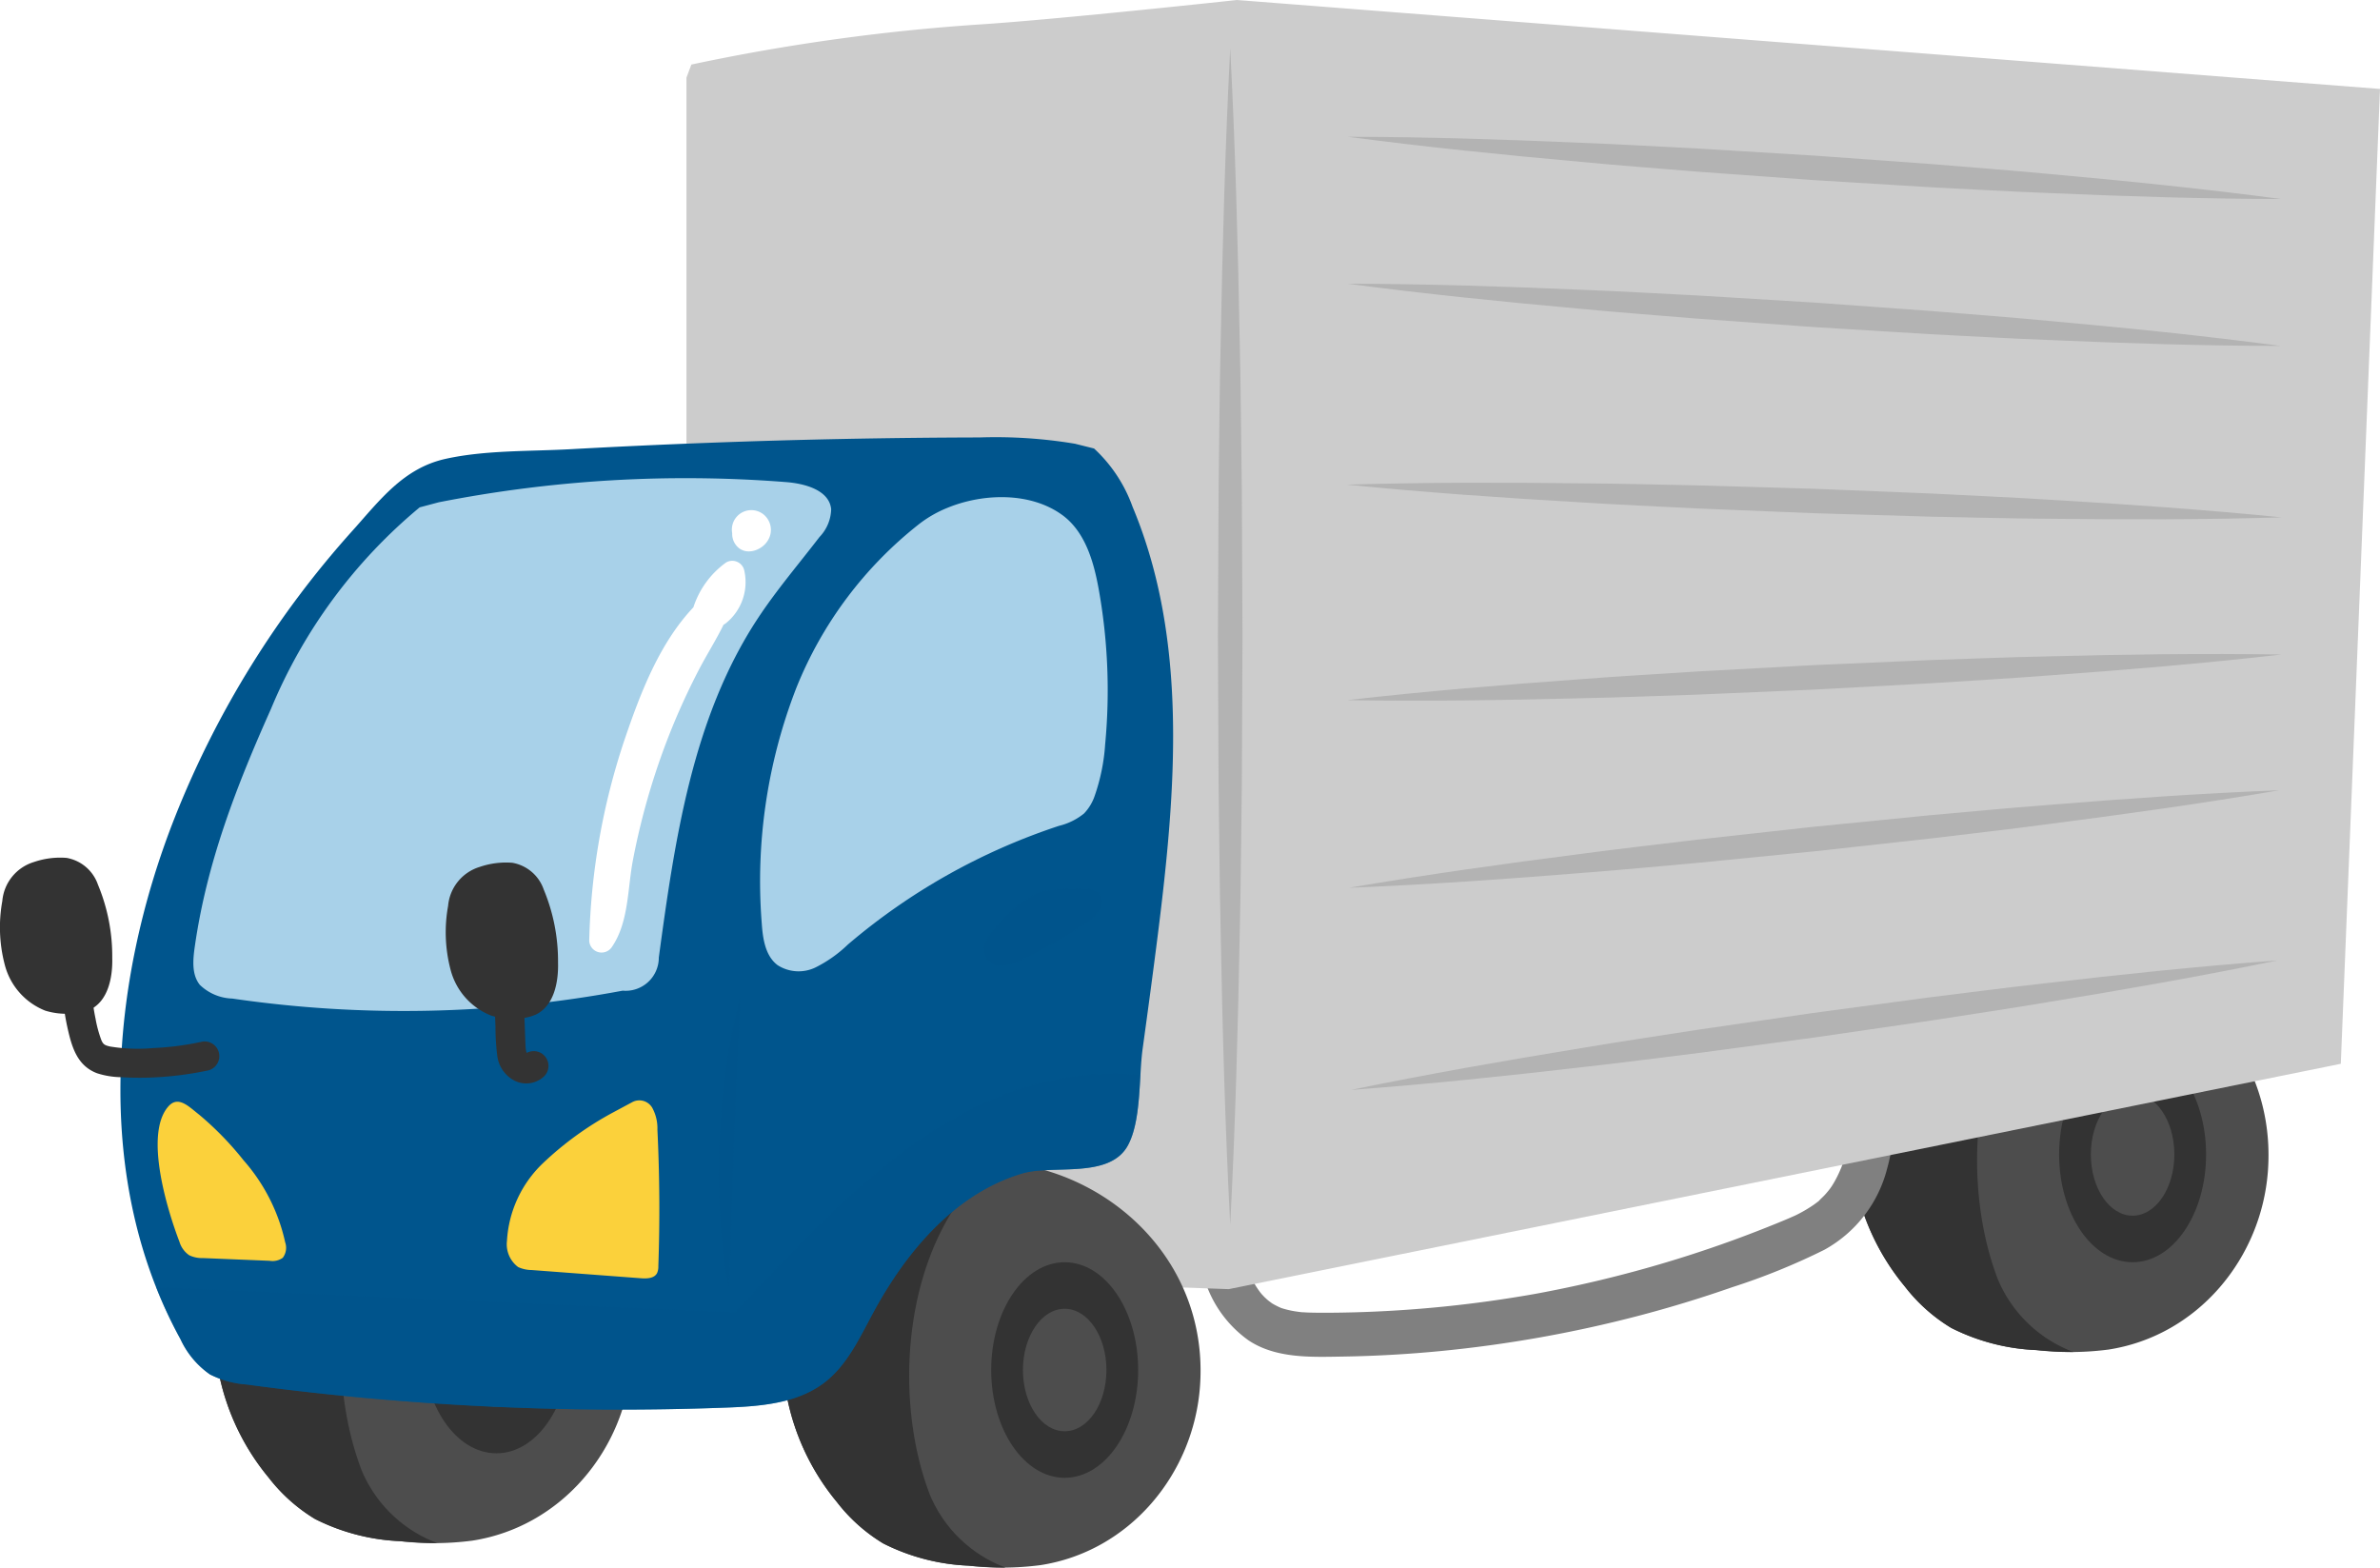 <svg xmlns="http://www.w3.org/2000/svg" width="228.572" height="150.544" viewBox="0 0 228.572 150.544">
  <g id="アートワーク_3" data-name="アートワーク 3" transform="translate(114.286 75.272)">
    <g id="グループ_4245" data-name="グループ 4245" transform="translate(-114.286 -75.272)">
      <g id="グループ_4231" data-name="グループ 4231" transform="translate(177.699 90.853)">
        <path id="パス_2466" data-name="パス 2466" d="M385.356,196.99a18.047,18.047,0,0,0-7.627,13.707,22.681,22.681,0,0,0,5.219,15.114,16.181,16.181,0,0,0,4.455,3.976,20,20,0,0,0,8.164,2.128,28.457,28.457,0,0,0,6.927-.049c8.559-1.319,14.74-8.746,15.327-17.248C419,197.523,398.933,187.005,385.356,196.99Z" transform="translate(-377.705 -193.112)" fill="#4d4d4d"/>
        <path id="パス_2467" data-name="パス 2467" d="M391.881,225.128c-3.847-10-2.342-25.033,6.307-31.983a19.728,19.728,0,0,0-12.833,3.848,18.049,18.049,0,0,0-7.627,13.707,22.681,22.681,0,0,0,5.219,15.114,16.179,16.179,0,0,0,4.455,3.976,19.993,19.993,0,0,0,8.164,2.127c1.189.109,2.385.185,3.579.186A12.687,12.687,0,0,1,391.881,225.128Z" transform="translate(-377.705 -193.115)" fill="#333"/>
        <ellipse id="楕円形_2030" data-name="楕円形 2030" cx="7.057" cy="10.35" rx="7.057" ry="10.35" transform="translate(20.057 9.666)" fill="#333"/>
        <ellipse id="楕円形_2031" data-name="楕円形 2031" cx="4.01" cy="5.881" rx="4.01" ry="5.881" transform="translate(23.104 14.135)" fill="#4d4d4d"/>
      </g>
      <g id="グループ_4232" data-name="グループ 4232" transform="translate(114.511 99.471)">
        <path id="パス_2468" data-name="パス 2468" d="M243.41,223.937c.411,3.265.15,6.573.886,9.8a11.205,11.205,0,0,0,4.512,6.954c2.633,1.748,6.022,1.594,9.046,1.546q4.7-.075,9.373-.528a121.385,121.385,0,0,0,18.922-3.362q4.6-1.2,9.086-2.767a63.261,63.261,0,0,0,8.864-3.6,12.384,12.384,0,0,0,6.025-7.8c.987-3.484.636-7.176.259-10.722a2.117,2.117,0,0,0-4.23.188c.164,1.545.328,3.091.371,4.644.02.718,0,1.433-.03,2.151s.057-.383-.027.337c-.017.15-.035.3-.055.45-.051.369-.114.737-.192,1.1a15.776,15.776,0,0,1-.479,1.709c-.114.341.2-.447-.042.1-.05.113-.1.229-.148.342a11.085,11.085,0,0,1-.5.99q-.116.2-.24.395c-.056.088-.3.418-.052.09-.184.246-.374.486-.58.714-.185.207-.4.388-.584.59-.235.252.388-.283-.1.089-.16.121-.319.241-.484.355a13.405,13.405,0,0,1-1.739,1c.314-.153,0,0-.051.021-.185.081-.368.164-.554.244-.348.15-.7.294-1.049.438q-2.1.857-4.224,1.634-4.152,1.513-8.41,2.709-4.307,1.211-8.7,2.091c-1.623.325-2.48.479-4.117.739q-2.182.347-4.376.611-4.442.536-8.916.731-2.263.1-4.527.109c-.614,0-1.228,0-1.841-.021-.2-.008-.4-.023-.6-.032.383.018.045.006-.032,0-.394-.05-.785-.1-1.173-.192-.128-.029-.256-.06-.383-.095s-.252-.072-.376-.112c.175.071.193.079.054.023a7.479,7.479,0,0,1-.924-.46c-.08-.048-.5-.383-.118-.07-.131-.106-.264-.209-.391-.321-.084-.075-.166-.151-.246-.23-.042-.041-.468-.5-.283-.288.212.244-.138-.183-.143-.19-.1-.136-.2-.277-.293-.419-.189-.288-.355-.588-.516-.892-.185-.351-.019-.043.011.027-.08-.187-.16-.373-.233-.562q-.173-.448-.31-.909c-.1-.334-.186-.672-.259-1.012-.024-.113-.047-.226-.069-.34.111.57-.029-.229-.044-.343-.117-.864-.177-1.735-.218-2.6-.083-1.745-.1-3.491-.317-5.226a2.117,2.117,0,0,0-4.23.188Z" transform="translate(-243.396 -211.43)" fill="gray"/>
      </g>
      <path id="パス_2469" data-name="パス 2469" d="M302.775,8.542,192.994,0s-16.87,1.83-24.473,2.333A195.378,195.378,0,0,0,140.6,6.2l-.47,1.256V120.446l.817.1a196.932,196.932,0,0,0,27.5,2.51c7.466.159,23.764.747,23.764.747l106.8-21.642Z" transform="translate(-74.203)" fill="#ccc"/>
      <g id="グループ_4234" data-name="グループ 4234" transform="translate(116.973 4.636)">
        <path id="パス_2470" data-name="パス 2470" d="M249.807,9.855c.486,9.416.741,18.831.914,28.247.108,4.708.133,9.416.2,14.124l.065,14.123-.062,14.124c-.066,4.708-.087,9.416-.2,14.123-.173,9.416-.429,18.831-.918,28.247-.49-9.416-.746-18.831-.918-28.247-.11-4.708-.13-9.416-.2-14.123l-.062-14.124.065-14.123c.064-4.708.088-9.416.2-14.124C249.065,28.686,249.32,19.271,249.807,9.855Z" transform="translate(-248.631 -9.855)" fill="#b3b3b3"/>
        <g id="グループ_4233" data-name="グループ 4233" transform="translate(12.379 8.498)">
          <path id="パス_2471" data-name="パス 2471" d="M275.1,27.918c7.5.012,14.987.256,22.467.581,3.741.141,7.477.366,11.216.551l11.208.682,11.2.809c3.73.314,7.463.584,11.19.942,7.457.669,14.909,1.423,22.345,2.409-7.5-.009-14.987-.252-22.467-.578-3.742-.14-7.478-.368-11.216-.551l-11.208-.685-11.2-.812c-3.73-.312-7.463-.585-11.19-.942C289.985,29.653,282.533,28.9,275.1,27.918Z" transform="translate(-275.025 -27.918)" fill="#b3b3b3"/>
          <path id="パス_2472" data-name="パス 2472" d="M275.1,57.918c7.5.012,14.987.256,22.467.581,3.741.141,7.477.366,11.216.551l11.208.682,11.2.809c3.73.314,7.463.584,11.19.942,7.457.669,14.909,1.423,22.345,2.409-7.5-.009-14.987-.252-22.467-.578-3.742-.14-7.478-.368-11.216-.551l-11.208-.685-11.2-.812c-3.73-.312-7.463-.585-11.19-.942C289.985,59.653,282.533,58.9,275.1,57.918Z" transform="translate(-275.025 -43.804)" fill="#b3b3b3"/>
          <path id="パス_2473" data-name="パス 2473" d="M274.944,98.722c7.5-.225,14.987-.218,22.474-.129,3.744.022,7.485.129,11.228.2l11.224.327,11.219.454c3.738.2,7.478.348,11.214.588,7.475.434,14.947.951,22.41,1.7-7.5.228-14.987.222-22.474.133-3.744-.021-7.485-.131-11.228-.2l-11.224-.331-11.219-.457c-3.738-.194-7.478-.349-11.214-.588C289.88,99.986,282.408,99.47,274.944,98.722Z" transform="translate(-274.944 -65.312)" fill="#b3b3b3"/>
          <path id="パス_2474" data-name="パス 2474" d="M275,137.933c7.453-.851,14.917-1.47,22.385-2.008,3.733-.291,7.47-.5,11.2-.743l11.212-.612,11.217-.486c3.742-.117,7.481-.279,11.224-.352,7.485-.192,14.974-.3,22.474-.177-7.453.854-14.917,1.474-22.385,2.011-3.733.292-7.47.495-11.205.743l-11.212.609L308.7,137.4c-3.741.119-7.48.277-11.224.351C289.988,137.944,282.5,138.055,275,137.933Z" transform="translate(-274.973 -83.829)" fill="#b3b3b3"/>
          <path id="パス_2475" data-name="パス 2475" d="M275.406,170.679c7.394-1.264,14.812-2.3,22.238-3.25,3.711-.5,7.431-.912,11.146-1.366l11.16-1.235,11.173-1.109c3.729-.325,7.454-.694,11.187-.975,7.463-.609,14.934-1.135,22.429-1.428-7.393,1.267-14.811,2.3-22.238,3.254-3.711.5-7.431.91-11.146,1.365l-11.16,1.232-11.174,1.106c-3.729.327-7.454.693-11.187.975C290.372,169.856,282.9,170.383,275.406,170.679Z" transform="translate(-275.189 -98.556)" fill="#b3b3b3"/>
          <path id="パス_2476" data-name="パス 2476" d="M275.8,208.487c7.346-1.518,14.724-2.806,22.113-4.014,3.692-.625,7.395-1.167,11.093-1.748l11.111-1.618,11.128-1.493c3.716-.453,7.425-.95,11.147-1.36,7.437-.866,14.886-1.648,22.367-2.2-7.346,1.521-14.723,2.81-22.113,4.017-3.691.626-7.4,1.165-11.093,1.748l-11.112,1.615-11.129,1.49c-3.715.455-7.425.949-11.147,1.36C290.734,207.149,283.285,207.933,275.8,208.487Z" transform="translate(-275.4 -116.952)" fill="#b3b3b3"/>
        </g>
      </g>
      <g id="グループ_4235" data-name="グループ 4235" transform="translate(75.137 111.554)">
        <path id="パス_2477" data-name="パス 2477" d="M167.355,240.99a18.047,18.047,0,0,0-7.627,13.707,22.68,22.68,0,0,0,5.218,15.114,16.178,16.178,0,0,0,4.455,3.976,20,20,0,0,0,8.164,2.128,28.451,28.451,0,0,0,6.927-.049c8.559-1.319,14.74-8.746,15.327-17.248C201,241.524,180.933,231.005,167.355,240.99Z" transform="translate(-159.705 -237.112)" fill="#4d4d4d"/>
        <path id="パス_2478" data-name="パス 2478" d="M173.881,269.128c-3.847-10-2.342-25.033,6.307-31.983a19.728,19.728,0,0,0-12.833,3.848,18.049,18.049,0,0,0-7.627,13.707,22.68,22.68,0,0,0,5.218,15.114,16.181,16.181,0,0,0,4.455,3.977,20,20,0,0,0,8.164,2.127c1.189.109,2.385.185,3.579.186A12.688,12.688,0,0,1,173.881,269.128Z" transform="translate(-159.705 -237.115)" fill="#333"/>
        <ellipse id="楕円形_2032" data-name="楕円形 2032" cx="7.057" cy="10.35" rx="7.057" ry="10.35" transform="translate(20.057 9.666)" fill="#333"/>
        <ellipse id="楕円形_2033" data-name="楕円形 2033" cx="4.01" cy="5.881" rx="4.01" ry="5.881" transform="translate(23.104 14.135)" fill="#4d4d4d"/>
      </g>
      <g id="グループ_4236" data-name="グループ 4236" transform="translate(20.562 109.202)">
        <path id="パス_2479" data-name="パス 2479" d="M51.355,235.99A18.047,18.047,0,0,0,43.728,249.7a22.681,22.681,0,0,0,5.218,15.114,16.18,16.18,0,0,0,4.455,3.976,20,20,0,0,0,8.164,2.127,28.454,28.454,0,0,0,6.927-.049c8.559-1.319,14.74-8.746,15.327-17.248C85,236.524,64.933,226.005,51.355,235.99Z" transform="translate(-43.705 -232.112)" fill="#4d4d4d"/>
        <path id="パス_2480" data-name="パス 2480" d="M57.881,264.128c-3.847-10-2.342-25.033,6.307-31.983a19.729,19.729,0,0,0-12.833,3.848A18.049,18.049,0,0,0,43.728,249.7a22.681,22.681,0,0,0,5.218,15.114A16.181,16.181,0,0,0,53.4,268.79a19.993,19.993,0,0,0,8.164,2.127c1.189.109,2.385.185,3.579.186A12.687,12.687,0,0,1,57.881,264.128Z" transform="translate(-43.705 -232.115)" fill="#333"/>
        <ellipse id="楕円形_2034" data-name="楕円形 2034" cx="7.057" cy="10.35" rx="7.057" ry="10.35" transform="translate(20.057 9.666)" fill="#333"/>
        <ellipse id="楕円形_2035" data-name="楕円形 2035" cx="4.01" cy="5.881" rx="4.01" ry="5.881" transform="translate(23.104 14.135)" fill="#4d4d4d"/>
      </g>
      <g id="グループ_4244" data-name="グループ 4244" transform="translate(0 42.005)">
        <path id="パス_2481" data-name="パス 2481" d="M118.092,90.351a14.058,14.058,0,0,1,3.694,5.583c5.357,12.78,4.172,27.257,2.444,41.006-.465,3.7-.968,7.4-1.475,11.09-.367,2.675-.116,6.825-1.4,9.223-1.753,3.285-7.218,1.847-10.165,2.722-6.435,1.911-11.137,7.489-14.324,13.4-1.3,2.4-2.483,4.994-4.643,6.662-2.627,2.029-6.169,2.3-9.486,2.422a268.5,268.5,0,0,1-46.076-2.223,9.118,9.118,0,0,1-3.477-.962,8.4,8.4,0,0,1-2.825-3.375c-8.318-15.142-6.885-34.095-.534-50.162a91.6,91.6,0,0,1,17.027-27.47c2.638-2.934,4.9-6.022,8.962-6.922,3.82-.847,8.065-.71,11.964-.925q6.612-.365,13.231-.613,13.036-.488,26.083-.518a46.349,46.349,0,0,1,9.171.605Z" transform="translate(-13.021 -89.284)" fill="#00558d"/>
        <path id="パス_2482" data-name="パス 2482" d="M87.444,242.084l-55.568-2.416a43.824,43.824,0,0,0,2.345,5.012,8.4,8.4,0,0,0,2.825,3.375,9.119,9.119,0,0,0,3.477.962A268.509,268.509,0,0,0,86.6,251.24c3.317-.126,6.859-.393,9.486-2.422,2.16-1.668,3.347-4.26,4.643-6.662,3.187-5.907,7.889-11.486,14.324-13.4,2.947-.875,8.412.564,10.165-2.722.929-1.74,1.051-4.4,1.189-6.753C109.514,217.911,98.171,230.794,87.444,242.084Z" transform="translate(-16.879 -158.069)" fill="#00558d" opacity="0.5" style="mix-blend-mode: multiply;isolation: isolate"/>
        <g id="グループ_4237" data-name="グループ 4237" transform="translate(15.142 63.646)">
          <path id="パス_2483" data-name="パス 2483" d="M33.361,225.195a1.8,1.8,0,0,0-.143.144c-2.375,2.677-.072,10.062,1.062,13.019a2.4,2.4,0,0,0,.938,1.283,2.845,2.845,0,0,0,1.321.269l6.4.262a1.684,1.684,0,0,0,1.259-.288,1.6,1.6,0,0,0,.234-1.482,17.624,17.624,0,0,0-4-7.882,30.2,30.2,0,0,0-4.238-4.36C35.26,225.433,34.273,224.376,33.361,225.195Z" transform="translate(-32.184 -224.742)" fill="#fbd13b"/>
          <path id="パス_2484" data-name="パス 2484" d="M113.637,225.77a31.3,31.3,0,0,0-6.743,4.9,11.175,11.175,0,0,0-3.408,7.415,2.726,2.726,0,0,0,1.071,2.51,3.179,3.179,0,0,0,1.31.289l10.489.789c.569.043,1.267.019,1.54-.482a1.492,1.492,0,0,0,.128-.669q.229-6.556-.089-13.116a4.107,4.107,0,0,0-.5-2.113,1.437,1.437,0,0,0-1.9-.541Z" transform="translate(-69.94 -224.566)" fill="#fbd13b"/>
        </g>
        <path id="パス_2485" data-name="パス 2485" d="M148.774,203.692c-.048,2.345-.172,4.665-.282,6.983-.021.58-.044,1.16-.081,1.738l-.077,1.736c-.016.579-.054,1.157-.08,1.735l-.064,1.736-.072,1.735-.055,1.736L148,222.828c-.008.579-.029,1.158-.055,1.738-.072,2.319-.131,4.643-.269,6.984a52.174,52.174,0,0,1-.833-6.969c-.079-1.168-.092-2.337-.12-3.507,0-1.17.023-2.34.054-3.51.063-1.169.126-2.337.223-3.5.118-1.164.224-2.329.394-3.488A52.533,52.533,0,0,1,148.774,203.692Z" transform="translate(-77.696 -149.866)" fill="#00558d" opacity="0.5" style="mix-blend-mode: multiply;isolation: isolate"/>
        <g id="グループ_4239" data-name="グループ 4239" transform="translate(18.571 3.915)">
          <path id="パス_2486" data-name="パス 2486" d="M63.033,99.922a122.8,122.8,0,0,1,33.376-1.939c1.826.144,4.13.776,4.318,2.6a3.992,3.992,0,0,1-1.125,2.676c-2.013,2.623-4.172,5.142-5.983,7.909-6.23,9.516-7.918,21.206-9.446,32.477a3.187,3.187,0,0,1-3.47,3.179,114.2,114.2,0,0,1-37.491.757,4.686,4.686,0,0,1-3.12-1.318c-.791-.99-.664-2.4-.485-3.658,1.152-8.091,3.995-15.4,7.329-22.863a50.1,50.1,0,0,1,14.27-19.334Z" transform="translate(-39.473 -97.604)" fill="#a8d1e9"/>
          <g id="グループ_4238" data-name="グループ 4238" transform="translate(38.017 3.072)">
            <path id="パス_2487" data-name="パス 2487" d="M152.891,105.078a1.869,1.869,0,0,0-3.462,1.267,1.752,1.752,0,0,0,.424,1.218c.869,1.017,2.482.445,3.043-.59A1.9,1.9,0,0,0,152.891,105.078Z" transform="translate(-135.698 -104.134)" fill="#fff"/>
            <path id="パス_2488" data-name="パス 2488" d="M135.154,115.314a1.181,1.181,0,0,0-1.728-.7,8.543,8.543,0,0,0-3.142,4.308c-3.277,3.469-5.095,8.258-6.609,12.706a65.528,65.528,0,0,0-3.394,19.295,1.186,1.186,0,0,0,2.192.594c1.609-2.362,1.483-5.573,2-8.293a67.668,67.668,0,0,1,2.424-9.161,65.577,65.577,0,0,1,3.935-9.186c.75-1.437,1.637-2.827,2.348-4.284a1.313,1.313,0,0,0,.243-.159A5.066,5.066,0,0,0,135.154,115.314Z" transform="translate(-120.28 -109.589)" fill="#fff"/>
          </g>
        </g>
        <path id="パス_2489" data-name="パス 2489" d="M173.182,102.508a11.423,11.423,0,0,0-2.66,1.513,38,38,0,0,0-11.839,15.757,51.244,51.244,0,0,0-3.33,22.622c.1,1.478.337,3.131,1.52,4.024a3.728,3.728,0,0,0,3.644.221,12.5,12.5,0,0,0,3.109-2.2,60.292,60.292,0,0,1,20.282-11.4,6.063,6.063,0,0,0,2.4-1.187,4.592,4.592,0,0,0,1.026-1.707,18.708,18.708,0,0,0,1-4.94,54.966,54.966,0,0,0-.614-14.86c-.483-2.694-1.315-5.579-3.536-7.177C181.176,101.008,176.687,101.07,173.182,102.508Z" transform="translate(-82.196 -95.742)" fill="#a8d1e9"/>
        <g id="グループ_4241" data-name="グループ 4241" transform="translate(0 40.342)">
          <g id="グループ_4240" data-name="グループ 4240" transform="translate(5.944 9.695)">
            <path id="パス_2490" data-name="パス 2490" d="M12.638,197a22.755,22.755,0,0,0,.555,5.393c.409,1.812.936,3.565,2.827,4.275a7.927,7.927,0,0,0,2.312.377q1.355.081,2.713.038a32.513,32.513,0,0,0,5.645-.691,1.412,1.412,0,1,0-.75-2.722,27.963,27.963,0,0,1-4.556.578,16.347,16.347,0,0,1-4.127-.151c-.45-.107-.645-.168-.827-.6a11.625,11.625,0,0,1-.563-2.073A19.387,19.387,0,0,1,15.461,197a1.412,1.412,0,0,0-2.823,0Z" transform="translate(-12.635 -195.638)" fill="#333"/>
          </g>
          <path id="パス_2491" data-name="パス 2491" d="M6.4,175.073a7.8,7.8,0,0,0-3.154.4,4.3,4.3,0,0,0-3.024,3.742,14.131,14.131,0,0,0,.226,6.082,6.471,6.471,0,0,0,3.9,4.447,6.917,6.917,0,0,0,2.492.283,4.616,4.616,0,0,0,1.821-.385c1.719-.835,2.17-3.072,2.119-4.982a17.872,17.872,0,0,0-1.374-7.018A3.9,3.9,0,0,0,6.4,175.073Z" transform="translate(0 -175.032)" fill="#333"/>
        </g>
        <g id="グループ_4243" data-name="グループ 4243" transform="translate(42.813 40.812)">
          <g id="グループ_4242" data-name="グループ 4242" transform="translate(4.671 11.592)">
            <path id="パス_2492" data-name="パス 2492" d="M100.93,202.083l.1,2.8a21.806,21.806,0,0,0,.179,2.816,3.115,3.115,0,0,0,1.544,2.286,2.5,2.5,0,0,0,2.953-.364,1.411,1.411,0,1,0-2-2c-.133.135.064-.042.106-.07-.195.133.248-.083.091-.041-.172.045.317-.072.145-.022-.04.011-.265-.016-.01.008.319.031-.069-.022-.049-.032.045-.023.279.159.111.041a.6.6,0,0,0-.14-.089c.016,0,.269.183.1.059s.085.176.028.028c-.013-.033-.135-.239-.047-.066s-.007-.035-.02-.078c-.021-.068-.038-.136-.054-.205-.069-.311.017-.006-.012.005.006,0-.02-.2-.022-.215-.014-.161-.021-.324-.027-.486-.057-1.459-.106-2.919-.159-4.378a1.411,1.411,0,1,0-2.823,0Z" transform="translate(-100.929 -200.67)" fill="#333"/>
          </g>
          <path id="パス_2493" data-name="パス 2493" d="M97.4,176.073a7.8,7.8,0,0,0-3.154.4,4.3,4.3,0,0,0-3.024,3.742,14.132,14.132,0,0,0,.226,6.082,6.471,6.471,0,0,0,3.9,4.447,6.917,6.917,0,0,0,2.492.283,4.614,4.614,0,0,0,1.821-.385c1.719-.835,2.17-3.072,2.119-4.982a17.872,17.872,0,0,0-1.374-7.018A3.9,3.9,0,0,0,97.4,176.073Z" transform="translate(-91 -176.032)" fill="#333"/>
        </g>
        <path id="パス_2494" data-name="パス 2494" d="M206.353,181.648a11.562,11.562,0,0,0-4.382,3.439,5.02,5.02,0,0,0-.959,1.377,1.8,1.8,0,0,0,.058,1.621,1.825,1.825,0,0,0,1.726.714,5.364,5.364,0,0,0,1.84-.658,41.152,41.152,0,0,0,6.282-3.654,3.427,3.427,0,0,0,1.129-1.212,1.312,1.312,0,0,0-.235-1.537,1.885,1.885,0,0,0-1.12-.315,25.081,25.081,0,0,0-2.544-.014Z" transform="translate(-106.355 -138.053)" fill="#00558d" opacity="0.5" style="mix-blend-mode: multiply;isolation: isolate"/>
      </g>
    </g>
  </g>
</svg>
